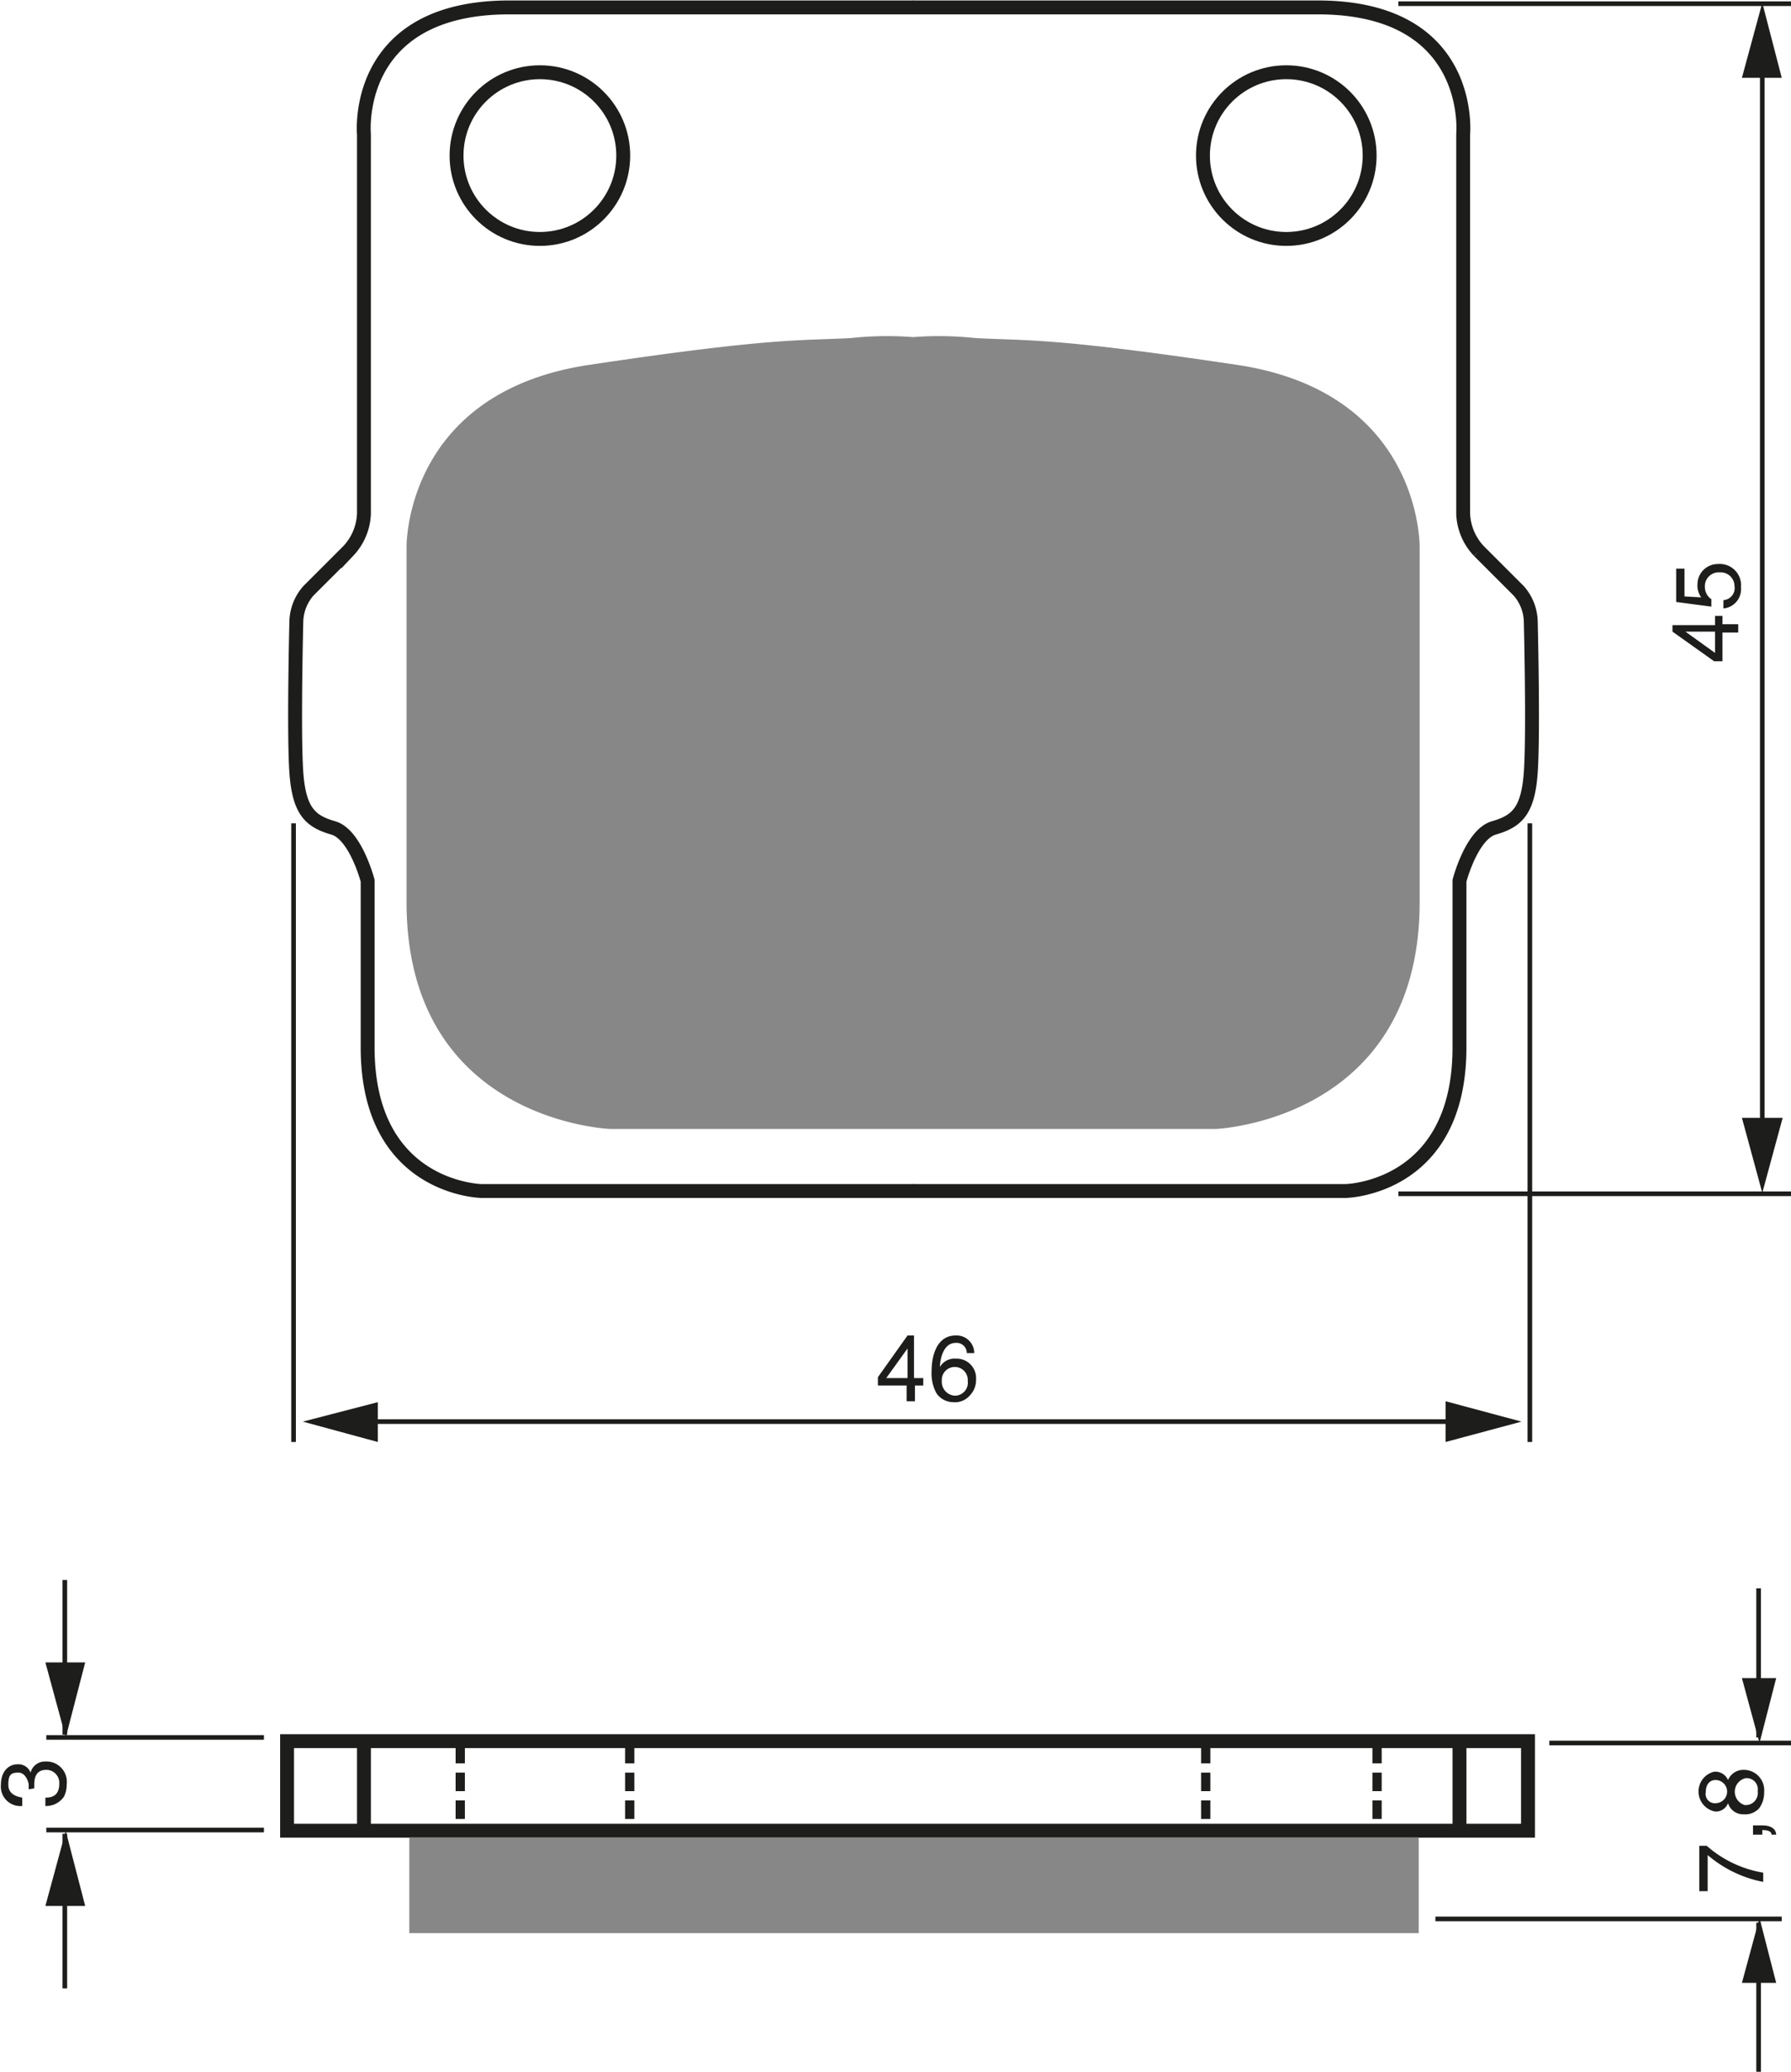 <?xml version="1.0" encoding="UTF-8"?><svg xmlns="http://www.w3.org/2000/svg" width="1934" height="2237" viewBox="0 0 193.4 223.7"><defs><style>.a,.c,.d{fill:none;stroke:#1d1d1b;}.a{stroke-width:1.5px;}.b{fill:#878787;}.c{stroke-dasharray:2 1;}.d{stroke-width:0.5px;}.e{fill:#1d1d1b;}</style></defs><title>007</title><rect width="100%" height="100%" fill="white"/><path class="a" d="M288.2,291.7H241.5s-12.3-.2-12.3-15.5v-18s-1.3-5-3.7-5.7-3.7-1.7-4-6,0-16.3,0-16.3a5.2,5.2,0,0,1,1.3-3.3l4.3-4.3a6.2,6.2,0,0,0,1.7-4v-41s-1.3-13.7,15.7-13.7h43.7" transform="translate(-189.5 -163.1)"/><circle class="a" cx="58.3" cy="16.8" r="9"/><path class="a" d="M288.1,291.7h46.7s12.3-.2,12.3-15.5v-18s1.3-5,3.7-5.7,3.7-1.7,4-6,0-16.3,0-16.3a5.2,5.2,0,0,0-1.3-3.3l-4.3-4.3a6.2,6.2,0,0,1-1.7-4v-41s1.3-13.7-15.7-13.7H288.1" transform="translate(-189.5 -163.1)"/><path class="b" d="M288.1,285h32.7s22-.9,22-24.5V222.2s.3-16.7-19.7-19.7-23-2.6-28.3-2.9a36.5,36.5,0,0,0-6.7-.1h0a36.5,36.5,0,0,0-6.7.1c-5.3.3-8.3-.1-28.3,2.9s-19.7,19.7-19.7,19.7v38.3c0,23.7,22,24.5,22,24.5h32.7" transform="translate(-189.5 -163.1)"/><circle class="a" cx="138.9" cy="16.8" r="9"/><rect class="a" x="31" y="188" width="134" height="9.67"/><rect class="b" x="44.2" y="198.4" width="109" height="10.33"/><line class="c" x1="49.7" y1="188.4" x2="49.7" y2="197.9"/><line class="a" x1="39.3" y1="188.4" x2="39.3" y2="197.9"/><line class="a" x1="157.6" y1="188.4" x2="157.6" y2="197.9"/><line class="c" x1="68" y1="188.4" x2="68" y2="197.9"/><line class="c" x1="130.2" y1="188.4" x2="130.2" y2="197.9"/><line class="c" x1="148.7" y1="188.4" x2="148.7" y2="197.9"/><line class="d" x1="31.7" y1="88.9" x2="31.7" y2="155.7"/><line class="d" x1="165.2" y1="88.9" x2="165.2" y2="155.7"/><line class="d" x1="39.3" y1="153.5" x2="157.6" y2="153.5"/><polygon class="e" points="156.1 155.7 164.3 153.5 156.1 151.3 156.1 155.7"/><polygon class="e" points="40.8 151.4 32.7 153.5 40.8 155.7 40.8 151.4"/><line class="d" x1="151" y1="0.4" x2="193.4" y2="0.4"/><line class="d" x1="151" y1="128.9" x2="193.4" y2="128.9"/><line class="d" x1="190.3" y1="6.9" x2="190.3" y2="122.2"/><polygon class="e" points="188.1 120.7 190.3 128.8 192.5 120.7 188.1 120.7"/><polygon class="e" points="192.4 8.4 190.3 0.3 188.1 8.4 192.4 8.4"/><path class="e" d="M192.6,356.3c0-.1,0-.3,0-.5s-.3-1.3-1.1-1.3-1.1.2-1.1,1.3,1,1.3,1.5,1.4v.9a2.1,2.1,0,0,1-2.3-2.3c0-1.4.8-2.2,1.8-2.2a1.4,1.4,0,0,1,1.4.9h0a1.6,1.6,0,0,1,1.6-1.2,2.2,2.2,0,0,1,2.3,2.5,2.8,2.8,0,0,1-.3,1.3,2.3,2.3,0,0,1-2,1v-.9c.7,0,1.5-.2,1.5-1.5a1.4,1.4,0,0,0-1.4-1.5c-1.2,0-1.3,1-1.3,1.6s0,.3,0,.4Z" transform="translate(-189.5 -163.1)"/><line class="d" x1="189.9" y1="187.6" x2="189.9" y2="171.5"/><polygon class="e" points="188.1 181.2 190 188.2 191.8 181.2 188.1 181.2"/><line class="d" x1="189.9" y1="207.6" x2="189.9" y2="223.7"/><polygon class="e" points="188.1 214.1 190 207.1 191.8 214.1 188.1 214.1"/><line class="d" x1="167.3" y1="188.2" x2="193.4" y2="188.2"/><line class="d" x1="155" y1="207.2" x2="192.4" y2="207.2"/><path class="e" d="M373,367.3v-4.9h.8a12.2,12.2,0,0,0,6.1,2.9v1a13,13,0,0,1-6-2.9v3.9Z" transform="translate(-189.5 -163.1)"/><path class="e" d="M378.8,361.2v-1h1c1.4,0,1.5.8,1.5,1h-.5c0-.4-.5-.5-1-.5v.5Z" transform="translate(-189.5 -163.1)"/><path class="e" d="M376.1,355.3a1.8,1.8,0,0,1,1.7-1.1,2.2,2.2,0,0,1,2.2,2.4,2.9,2.9,0,0,1-.5,1.7,2,2,0,0,1-1.7.7,1.7,1.7,0,0,1-1.7-1.2,1.4,1.4,0,0,1-1.4.9,2.2,2.2,0,0,1-.1-4.3A1.5,1.5,0,0,1,376.1,355.3Zm-1.4,0c-.4,0-1,.3-1,1.3a1,1,0,0,0,1.1,1.2,1.2,1.2,0,0,0-.1-2.5Zm3.2,2.7a1.3,1.3,0,0,0,1.4-1.5,1.2,1.2,0,0,0-1.3-1.4,1.5,1.5,0,0,0-.1,2.9Z" transform="translate(-189.5 -163.1)"/><path class="e" d="M375.5,230.5h1.7v.9h-1.7v3.1h-.9l-4.5-3.2v-.7h4.6v-1h.8Zm-.8,3.1v-2.3h-3.2Z" transform="translate(-189.5 -163.1)"/><path class="e" d="M373.2,227.6a2.2,2.2,0,0,1-.4-1.4A2.2,2.2,0,0,1,375,224a2.3,2.3,0,0,1,2.5,2.5,2.1,2.1,0,0,1-1.9,2.3v-.9a1.3,1.3,0,0,0,1.2-1.5,1.5,1.5,0,0,0-1.6-1.5,1.5,1.5,0,0,0-1.6,1.6,1.6,1.6,0,0,0,.7,1.3v.8l-3.8-.5v-3.6h.9v3Z" transform="translate(-189.5 -163.1)"/><line class="d" x1="28.5" y1="187.6" x2="5" y2="187.6"/><line class="d" x1="28.5" y1="197.6" x2="5" y2="197.6"/><line class="d" x1="7" y1="187.3" x2="7" y2="170.6"/><polygon class="e" points="4.9 179.5 7.1 187.6 9.2 179.5 4.9 179.5"/><line class="d" x1="7" y1="198" x2="7" y2="214.7"/><polygon class="e" points="4.9 205.8 7.1 197.7 9.2 205.8 4.9 205.8"/><path class="e" d="M288.3,312.7v1.7h-.9v-1.7h-3.1v-.9l3.2-4.5h.7v4.6h1v.8Zm-3.1-.8h2.3v-3.2h0Z" transform="translate(-189.5 -163.1)"/><path class="e" d="M293.9,309.2a1.1,1.1,0,0,0-1.2-1.1c-1.4,0-1.7,1.9-1.7,2.6h0a1.8,1.8,0,0,1,1.7-.9,2.1,2.1,0,0,1,2.2,2.2,2.4,2.4,0,0,1-.7,1.8,2.1,2.1,0,0,1-1.8.7,2.2,2.2,0,0,1-1.8-1,4.5,4.5,0,0,1-.5-2.4c0-1.5.5-3.8,2.6-3.8a1.9,1.9,0,0,1,2,1.9Zm-1.3,4.6a1.4,1.4,0,0,0,1.4-1.6,1.4,1.4,0,0,0-1.4-1.5,1.4,1.4,0,0,0-1.4,1.5A1.5,1.5,0,0,0,292.6,313.8Z" transform="translate(-189.5 -163.1)"/></svg>